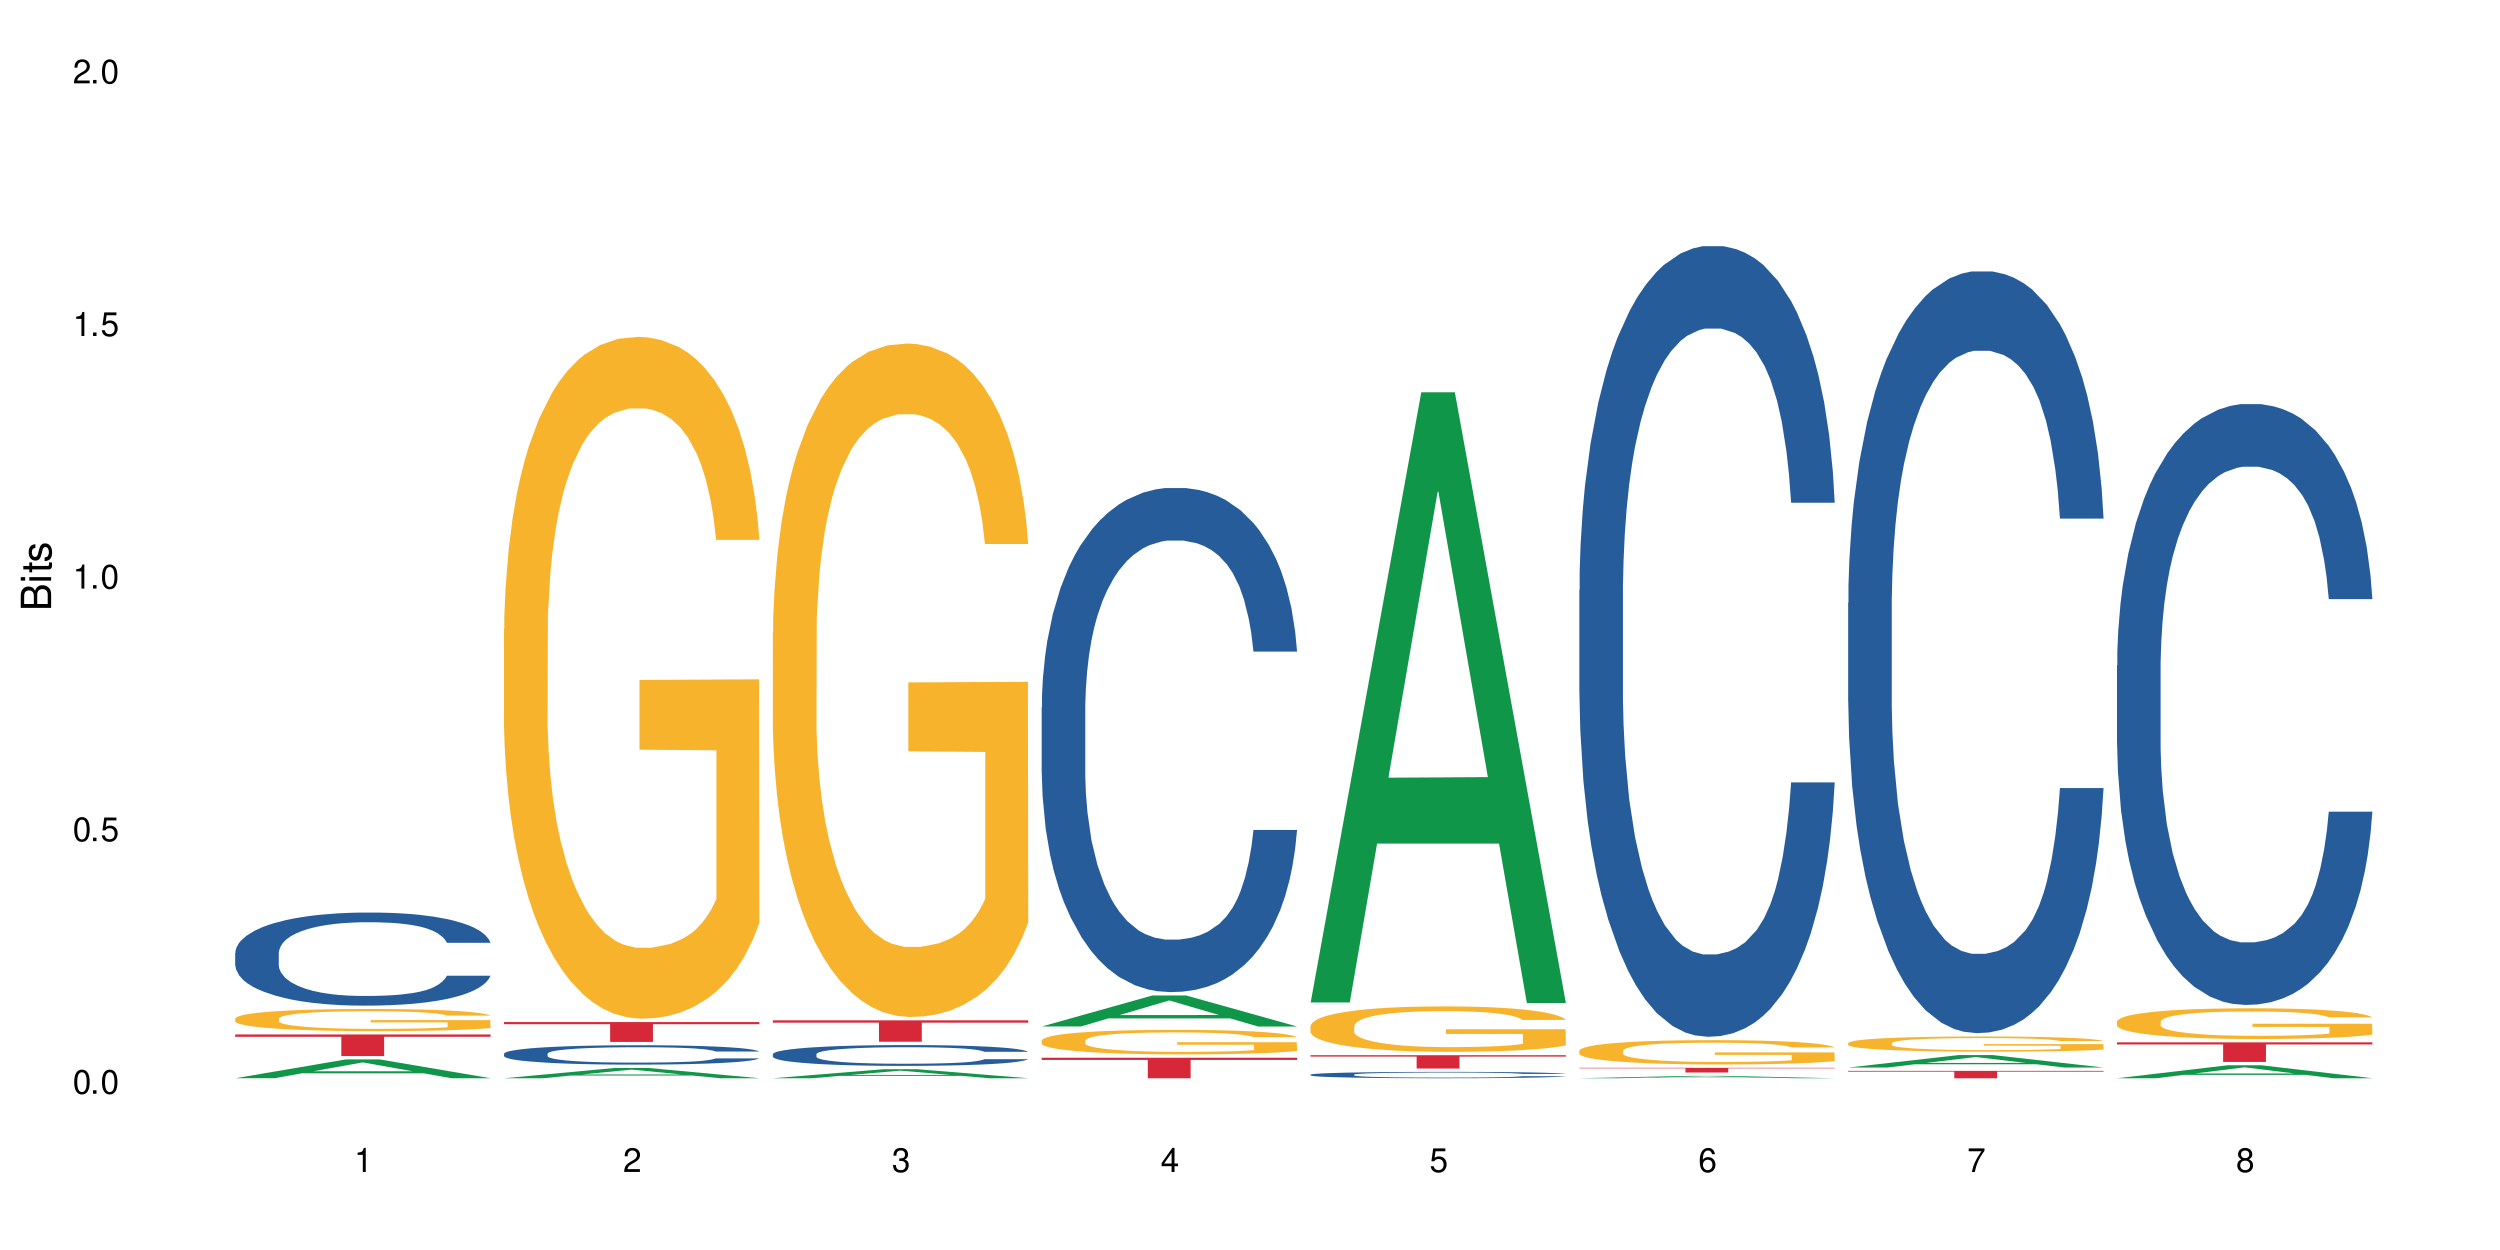 <?xml version="1.0" encoding="UTF-8"?>
<svg xmlns="http://www.w3.org/2000/svg" xmlns:xlink="http://www.w3.org/1999/xlink" width="720" height="360" viewBox="0 0 720 360">
<defs>
<g>
<g id="glyph-0-0">
</g>
<g id="glyph-0-1">
<path d="M 2.641 -6.938 C 2 -6.938 1.422 -6.656 1.078 -6.172 C 0.641 -5.562 0.406 -4.641 0.406 -3.359 C 0.406 -1.016 1.188 0.219 2.641 0.219 C 4.078 0.219 4.859 -1.016 4.859 -3.297 C 4.859 -4.641 4.656 -5.547 4.203 -6.172 C 3.844 -6.656 3.281 -6.938 2.641 -6.938 Z M 2.641 -6.188 C 3.547 -6.188 4 -5.25 4 -3.375 C 4 -1.406 3.562 -0.484 2.625 -0.484 C 1.734 -0.484 1.281 -1.438 1.281 -3.344 C 1.281 -5.25 1.734 -6.188 2.641 -6.188 Z M 2.641 -6.188 "/>
</g>
<g id="glyph-0-2">
<path d="M 1.828 -1 L 0.828 -1 L 0.828 0 L 1.828 0 Z M 1.828 -1 "/>
</g>
<g id="glyph-0-3">
<path d="M 4.562 -6.797 L 1.062 -6.797 L 0.547 -3.094 L 1.328 -3.094 C 1.719 -3.562 2.047 -3.734 2.578 -3.734 C 3.484 -3.734 4.062 -3.109 4.062 -2.094 C 4.062 -1.125 3.484 -0.531 2.578 -0.531 C 1.828 -0.531 1.375 -0.906 1.188 -1.672 L 0.328 -1.672 C 0.453 -1.109 0.547 -0.844 0.75 -0.594 C 1.125 -0.078 1.828 0.219 2.594 0.219 C 3.969 0.219 4.922 -0.781 4.922 -2.219 C 4.922 -3.562 4.031 -4.484 2.719 -4.484 C 2.25 -4.484 1.859 -4.359 1.469 -4.062 L 1.734 -5.969 L 4.562 -5.969 Z M 4.562 -6.797 "/>
</g>
<g id="glyph-0-4">
<path d="M 2.484 -4.938 L 2.484 0 L 3.328 0 L 3.328 -6.938 L 2.766 -6.938 C 2.469 -5.875 2.281 -5.734 0.984 -5.562 L 0.984 -4.938 Z M 2.484 -4.938 "/>
</g>
<g id="glyph-0-5">
<path d="M 4.859 -0.828 L 1.281 -0.828 C 1.359 -1.406 1.672 -1.781 2.5 -2.281 L 3.469 -2.828 C 4.406 -3.344 4.906 -4.062 4.906 -4.906 C 4.906 -5.484 4.672 -6.031 4.266 -6.406 C 3.859 -6.766 3.375 -6.938 2.719 -6.938 C 1.859 -6.938 1.219 -6.625 0.844 -6.031 C 0.609 -5.672 0.5 -5.234 0.484 -4.531 L 1.328 -4.531 C 1.359 -5.016 1.406 -5.281 1.531 -5.516 C 1.75 -5.938 2.188 -6.203 2.703 -6.203 C 3.469 -6.203 4.031 -5.641 4.031 -4.891 C 4.031 -4.344 3.719 -3.859 3.125 -3.516 L 2.234 -3 C 0.812 -2.172 0.406 -1.531 0.328 -0.016 L 4.859 -0.016 Z M 4.859 -0.828 "/>
</g>
<g id="glyph-0-6">
<path d="M 2.125 -3.188 L 2.578 -3.188 C 3.5 -3.188 3.984 -2.766 3.984 -1.922 C 3.984 -1.062 3.469 -0.531 2.594 -0.531 C 1.656 -0.531 1.203 -1 1.156 -2.016 L 0.312 -2.016 C 0.344 -1.453 0.438 -1.094 0.609 -0.781 C 0.953 -0.109 1.625 0.219 2.547 0.219 C 3.953 0.219 4.859 -0.625 4.859 -1.938 C 4.859 -2.828 4.516 -3.297 3.703 -3.594 C 4.344 -3.844 4.656 -4.328 4.656 -5.031 C 4.656 -6.219 3.875 -6.938 2.578 -6.938 C 1.203 -6.938 0.484 -6.172 0.453 -4.703 L 1.297 -4.703 C 1.312 -5.125 1.344 -5.359 1.453 -5.578 C 1.641 -5.969 2.062 -6.203 2.594 -6.203 C 3.344 -6.203 3.797 -5.75 3.797 -5 C 3.797 -4.516 3.609 -4.219 3.25 -4.047 C 3.016 -3.953 2.703 -3.922 2.125 -3.906 Z M 2.125 -3.188 "/>
</g>
<g id="glyph-0-7">
<path d="M 3.141 -1.672 L 3.141 0 L 3.984 0 L 3.984 -1.672 L 4.984 -1.672 L 4.984 -2.438 L 3.984 -2.438 L 3.984 -6.938 L 3.359 -6.938 L 0.266 -2.578 L 0.266 -1.672 Z M 3.141 -2.438 L 1 -2.438 L 3.141 -5.5 Z M 3.141 -2.438 "/>
</g>
<g id="glyph-0-8">
<path d="M 4.781 -5.125 C 4.609 -6.266 3.891 -6.938 2.844 -6.938 C 2.094 -6.938 1.422 -6.578 1.031 -5.953 C 0.594 -5.266 0.406 -4.422 0.406 -3.172 C 0.406 -2 0.578 -1.25 0.984 -0.641 C 1.359 -0.078 1.953 0.219 2.703 0.219 C 3.984 0.219 4.922 -0.75 4.922 -2.094 C 4.922 -3.375 4.062 -4.281 2.844 -4.281 C 2.172 -4.281 1.641 -4.031 1.281 -3.516 C 1.281 -5.234 1.828 -6.188 2.797 -6.188 C 3.391 -6.188 3.797 -5.797 3.938 -5.125 Z M 2.734 -3.531 C 3.547 -3.531 4.062 -2.953 4.062 -2.031 C 4.062 -1.156 3.484 -0.531 2.703 -0.531 C 1.922 -0.531 1.328 -1.188 1.328 -2.078 C 1.328 -2.938 1.906 -3.531 2.734 -3.531 Z M 2.734 -3.531 "/>
</g>
<g id="glyph-0-9">
<path d="M 4.984 -6.797 L 0.438 -6.797 L 0.438 -5.969 L 4.109 -5.969 C 2.5 -3.656 1.828 -2.234 1.328 0 L 2.219 0 C 2.594 -2.172 3.453 -4.047 4.984 -6.094 Z M 4.984 -6.797 "/>
</g>
<g id="glyph-0-10">
<path d="M 3.75 -3.656 C 4.469 -4.094 4.688 -4.438 4.688 -5.078 C 4.688 -6.172 3.844 -6.938 2.641 -6.938 C 1.438 -6.938 0.594 -6.172 0.594 -5.094 C 0.594 -4.438 0.812 -4.094 1.516 -3.656 C 0.734 -3.266 0.359 -2.703 0.359 -1.922 C 0.359 -0.656 1.281 0.219 2.641 0.219 C 3.984 0.219 4.922 -0.656 4.922 -1.922 C 4.922 -2.703 4.531 -3.266 3.75 -3.656 Z M 2.641 -6.188 C 3.359 -6.188 3.812 -5.75 3.812 -5.062 C 3.812 -4.406 3.344 -3.984 2.641 -3.984 C 1.922 -3.984 1.453 -4.406 1.453 -5.078 C 1.453 -5.75 1.922 -6.188 2.641 -6.188 Z M 2.641 -3.266 C 3.484 -3.266 4.062 -2.719 4.062 -1.906 C 4.062 -1.078 3.484 -0.531 2.625 -0.531 C 1.797 -0.531 1.219 -1.094 1.219 -1.906 C 1.219 -2.719 1.781 -3.266 2.641 -3.266 Z M 2.641 -3.266 "/>
</g>
<g id="glyph-1-0">
</g>
<g id="glyph-1-1">
<path d="M 0 -0.953 L 0 -4.891 C 0 -5.719 -0.234 -6.344 -0.734 -6.797 C -1.188 -7.234 -1.812 -7.469 -2.5 -7.469 C -3.547 -7.469 -4.188 -7 -4.625 -5.875 C -4.984 -6.688 -5.625 -7.094 -6.531 -7.094 C -7.172 -7.094 -7.734 -6.859 -8.141 -6.391 C -8.562 -5.922 -8.75 -5.344 -8.75 -4.5 L -8.75 -0.953 Z M -4.984 -2.062 L -7.766 -2.062 L -7.766 -4.219 C -7.766 -4.844 -7.688 -5.203 -7.453 -5.5 C -7.219 -5.812 -6.859 -5.969 -6.375 -5.969 C -5.891 -5.969 -5.531 -5.812 -5.297 -5.5 C -5.062 -5.203 -4.984 -4.844 -4.984 -4.219 Z M -0.984 -2.062 L -4 -2.062 L -4 -4.781 C -4 -5.766 -3.438 -6.359 -2.484 -6.359 C -1.547 -6.359 -0.984 -5.766 -0.984 -4.781 Z M -0.984 -2.062 "/>
</g>
<g id="glyph-1-2">
<path d="M -6.281 -1.797 L -6.281 -0.797 L 0 -0.797 L 0 -1.797 Z M -8.75 -1.797 L -8.75 -0.797 L -7.484 -0.797 L -7.484 -1.797 Z M -8.75 -1.797 "/>
</g>
<g id="glyph-1-3">
<path d="M -6.281 -3.047 L -6.281 -2.016 L -8.016 -2.016 L -8.016 -1.016 L -6.281 -1.016 L -6.281 -0.172 L -5.469 -0.172 L -5.469 -1.016 L -0.719 -1.016 C -0.078 -1.016 0.281 -1.453 0.281 -2.234 C 0.281 -2.5 0.25 -2.719 0.188 -3.047 L -0.641 -3.047 C -0.609 -2.906 -0.594 -2.766 -0.594 -2.562 C -0.594 -2.141 -0.719 -2.016 -1.156 -2.016 L -5.469 -2.016 L -5.469 -3.047 Z M -6.281 -3.047 "/>
</g>
<g id="glyph-1-4">
<path d="M -4.531 -5.25 C -5.766 -5.25 -6.469 -4.422 -6.469 -2.969 C -6.469 -1.516 -5.719 -0.562 -4.547 -0.562 C -3.562 -0.562 -3.094 -1.062 -2.734 -2.562 L -2.516 -3.484 C -2.344 -4.188 -2.094 -4.469 -1.641 -4.469 C -1.047 -4.469 -0.641 -3.875 -0.641 -3 C -0.641 -2.453 -0.797 -2 -1.062 -1.75 C -1.25 -1.594 -1.422 -1.531 -1.875 -1.469 L -1.875 -0.406 C -0.422 -0.453 0.281 -1.266 0.281 -2.922 C 0.281 -4.5 -0.5 -5.516 -1.719 -5.516 C -2.656 -5.516 -3.172 -4.984 -3.469 -3.734 L -3.703 -2.766 C -3.891 -1.953 -4.156 -1.609 -4.594 -1.609 C -5.188 -1.609 -5.547 -2.125 -5.547 -2.938 C -5.547 -3.75 -5.203 -4.172 -4.531 -4.203 Z M -4.531 -5.25 "/>
</g>
</g>
</defs>
<rect x="-72" y="-36" width="864" height="432" fill="rgb(100%, 100%, 100%)" fill-opacity="1"/>
<path fill-rule="nonzero" fill="rgb(6.275%, 58.824%, 28.235%)" fill-opacity="1" d="M 67.73 310.527 L 67.809 310.523 L 99.637 305.105 L 109.301 305.105 L 141.281 310.535 L 130.047 310.535 L 122.031 309.117 L 86.906 309.117 L 79.047 310.527 L 67.73 310.527 L 90.285 308.531 L 118.809 308.523 L 104.586 305.992 L 104.43 305.984 L 104.27 306 L 90.207 308.523 L 90.285 308.531 Z M 67.73 310.527 "/>
<path fill-rule="nonzero" fill="rgb(14.51%, 36.078%, 60%)" fill-opacity="1" d="M 67.73 274.488 L 67.82 274.465 L 67.82 273.875 L 68.09 272.945 L 68.719 271.77 L 69.344 270.961 L 70.961 269.516 L 73.203 268.121 L 75.535 267.043 L 77.238 266.406 L 78.766 265.914 L 82.262 265.008 L 84.504 264.543 L 86.926 264.129 L 89.887 263.711 L 92.039 263.465 L 96.883 263.074 L 100.469 262.902 L 103.25 262.828 L 109.262 262.828 L 112.848 262.926 L 115.449 263.051 L 118.32 263.246 L 120.742 263.465 L 124.957 264.004 L 128.727 264.691 L 130.43 265.082 L 133.121 265.844 L 135.184 266.578 L 136.617 267.215 L 138.234 268.121 L 139.668 269.223 L 140.746 270.473 L 141.281 271.523 L 128.727 271.523 L 128.098 270.543 L 127.379 269.785 L 126.035 268.781 L 124.688 268.07 L 122.805 267.359 L 121.102 266.895 L 118.77 266.43 L 116.707 266.137 L 114.555 265.914 L 112.488 265.77 L 108.543 265.621 L 103.969 265.621 L 102.266 265.672 L 98.766 265.867 L 96.883 266.039 L 94.191 266.379 L 92.309 266.699 L 90.066 267.188 L 88.539 267.605 L 86.656 268.242 L 85.312 268.805 L 83.785 269.613 L 82.891 270.227 L 82.082 270.914 L 81.363 271.719 L 80.828 272.578 L 80.469 273.484 L 80.289 274.367 L 80.289 278.164 L 80.469 279.043 L 80.918 280.074 L 82.082 281.566 L 83.785 282.867 L 85.762 283.895 L 87.645 284.629 L 88.719 284.973 L 90.156 285.363 L 92.398 285.855 L 95.629 286.344 L 97.512 286.539 L 100.383 286.734 L 103.34 286.832 L 107.289 286.832 L 110.785 286.734 L 113.117 286.613 L 115.539 286.418 L 118.859 286 L 120.922 285.609 L 122.715 285.145 L 124.062 284.68 L 124.957 284.285 L 126.305 283.527 L 127.379 282.695 L 128.188 281.836 L 128.727 281.004 L 141.281 281.004 L 140.746 281.984 L 139.938 282.938 L 139.129 283.648 L 137.875 284.508 L 136.441 285.266 L 134.375 286.121 L 132.672 286.688 L 130.43 287.297 L 128.367 287.766 L 126.125 288.18 L 122.805 288.672 L 120.652 288.914 L 118.32 289.137 L 115.539 289.332 L 112.043 289.504 L 108.273 289.602 L 104.777 289.625 L 101.008 289.578 L 98.227 289.48 L 94.551 289.258 L 89.977 288.816 L 86.656 288.352 L 84.055 287.887 L 81.812 287.398 L 79.301 286.734 L 76.074 285.656 L 74.098 284.824 L 72.754 284.141 L 71.23 283.184 L 70.152 282.328 L 68.898 280.953 L 68 279.215 L 67.73 277.867 Z M 67.73 274.488 "/>
<path fill-rule="nonzero" fill="rgb(96.863%, 70.196%, 16.863%)" fill-opacity="1" d="M 67.73 293.32 L 67.82 293.316 L 67.82 293.199 L 68.18 292.938 L 69.078 292.574 L 70.242 292.277 L 71.5 292.047 L 72.305 291.922 L 73.652 291.746 L 74.816 291.621 L 77.777 291.355 L 81.543 291.113 L 83.609 291.008 L 85.941 290.91 L 89.258 290.797 L 90.785 290.758 L 95.449 290.664 L 100.738 290.605 L 106.57 290.59 L 109.262 290.594 L 112.938 290.617 L 117.961 290.68 L 120.832 290.738 L 123.074 290.797 L 125.406 290.875 L 128.277 290.988 L 130.969 291.129 L 133.121 291.27 L 135.273 291.445 L 137.066 291.633 L 138.594 291.836 L 139.938 292.078 L 140.746 292.285 L 141.281 292.488 L 128.816 292.488 L 128.098 292.285 L 127.289 292.125 L 125.945 291.934 L 124.598 291.793 L 123.254 291.684 L 120.742 291.531 L 118.59 291.438 L 115.898 291.355 L 113.297 291.305 L 110.336 291.27 L 108.543 291.258 L 103.789 291.258 L 99.484 291.301 L 96.973 291.344 L 95.18 291.391 L 92.668 291.48 L 91.141 291.551 L 90.246 291.598 L 87.555 291.777 L 85.762 291.941 L 84.773 292.051 L 83.52 292.227 L 82.621 292.383 L 81.633 292.617 L 81.098 292.789 L 80.379 293.188 L 80.289 294.234 L 80.559 294.457 L 81.098 294.695 L 81.812 294.906 L 82.891 295.129 L 83.965 295.297 L 85.852 295.523 L 87.465 295.676 L 88.719 295.773 L 91.141 295.934 L 92.129 295.984 L 94.461 296.09 L 96.883 296.172 L 99.844 296.242 L 102.086 296.277 L 105.672 296.305 L 110.246 296.305 L 115.629 296.27 L 119.039 296.223 L 121.371 296.176 L 122.895 296.137 L 124.777 296.07 L 126.125 296.016 L 127.379 295.949 L 128.906 295.852 L 128.906 294.457 L 106.75 294.453 L 106.75 293.801 L 141.195 293.793 L 141.281 296.07 L 139.398 296.23 L 137.066 296.383 L 134.824 296.496 L 132.492 296.598 L 129.176 296.707 L 126.484 296.777 L 122.355 296.859 L 118.59 296.91 L 114.645 296.945 L 111.145 296.965 L 107.02 296.969 L 103.34 296.957 L 99.395 296.922 L 96.254 296.875 L 93.383 296.816 L 90.516 296.742 L 86.926 296.621 L 84.594 296.52 L 82.172 296.398 L 79.75 296.254 L 77.598 296.094 L 76.164 295.973 L 74.727 295.832 L 73.203 295.66 L 71.766 295.461 L 70.691 295.281 L 69.703 295.074 L 68.988 294.883 L 68.27 294.621 L 67.91 294.41 L 67.73 294.23 Z M 67.73 293.32 "/>
<path fill-rule="nonzero" fill="rgb(83.922%, 15.686%, 22.353%)" fill-opacity="1" d="M 67.73 297.934 L 141.281 297.934 L 141.281 298.598 L 110.629 298.602 L 110.629 304.141 L 98.297 304.141 L 98.297 298.609 L 98.117 298.598 L 67.73 298.598 Z M 67.73 297.934 "/>
<path fill-rule="nonzero" fill="rgb(6.275%, 58.824%, 28.235%)" fill-opacity="1" d="M 145.156 310.531 L 145.234 310.527 L 177.059 307.574 L 186.723 307.574 L 218.707 310.535 L 207.469 310.535 L 199.453 309.762 L 164.328 309.762 L 156.469 310.531 L 145.156 310.531 L 167.707 309.441 L 196.23 309.438 L 182.008 308.059 L 181.852 308.055 L 181.695 308.062 L 167.629 309.438 L 167.707 309.441 Z M 145.156 310.531 "/>
<path fill-rule="nonzero" fill="rgb(14.51%, 36.078%, 60%)" fill-opacity="1" d="M 145.156 303.461 L 145.242 303.453 L 145.242 303.332 L 145.512 303.137 L 146.141 302.895 L 146.77 302.727 L 148.383 302.426 L 150.625 302.133 L 152.957 301.91 L 154.664 301.777 L 156.188 301.676 L 159.684 301.484 L 161.93 301.391 L 164.352 301.301 L 167.309 301.215 L 169.461 301.164 L 174.305 301.082 L 177.895 301.047 L 180.676 301.031 L 186.684 301.031 L 190.273 301.051 L 192.875 301.078 L 195.742 301.117 L 198.164 301.164 L 202.383 301.277 L 206.148 301.418 L 207.852 301.5 L 210.543 301.66 L 212.605 301.812 L 214.043 301.945 L 215.656 302.133 L 217.094 302.363 L 218.168 302.625 L 218.707 302.844 L 206.148 302.844 L 205.52 302.637 L 204.805 302.48 L 203.457 302.27 L 202.113 302.125 L 200.23 301.977 L 198.523 301.879 L 196.191 301.781 L 194.129 301.719 L 191.977 301.676 L 189.914 301.645 L 185.969 301.613 L 181.391 301.613 L 179.688 301.625 L 176.191 301.664 L 174.305 301.699 L 171.613 301.77 L 169.73 301.836 L 167.488 301.941 L 165.965 302.027 L 164.082 302.16 L 162.734 302.277 L 161.211 302.445 L 160.312 302.57 L 159.508 302.715 L 158.789 302.883 L 158.25 303.062 L 157.891 303.25 L 157.711 303.434 L 157.711 304.227 L 157.891 304.41 L 158.34 304.621 L 159.508 304.934 L 161.211 305.203 L 163.184 305.418 L 165.066 305.57 L 166.145 305.641 L 167.578 305.723 L 169.82 305.824 L 173.051 305.93 L 174.934 305.969 L 177.805 306.008 L 180.766 306.031 L 184.711 306.031 L 188.211 306.008 L 190.543 305.984 L 192.965 305.945 L 196.281 305.855 L 198.344 305.773 L 200.141 305.68 L 201.484 305.582 L 202.383 305.5 L 203.727 305.34 L 204.805 305.168 L 205.609 304.988 L 206.148 304.816 L 218.707 304.816 L 218.168 305.02 L 217.359 305.219 L 216.555 305.367 L 215.297 305.547 L 213.863 305.703 L 211.801 305.883 L 210.094 306 L 207.852 306.129 L 205.789 306.223 L 203.547 306.312 L 200.23 306.414 L 198.074 306.465 L 195.742 306.508 L 192.965 306.551 L 189.465 306.586 L 185.699 306.605 L 182.199 306.613 L 178.434 306.602 L 175.652 306.582 L 171.973 306.535 L 167.398 306.441 L 164.082 306.348 L 161.48 306.25 L 159.238 306.148 L 156.727 306.008 L 153.496 305.785 L 151.523 305.613 L 150.176 305.469 L 148.652 305.27 L 147.574 305.09 L 146.32 304.805 L 145.422 304.445 L 145.156 304.164 Z M 145.156 303.461 "/>
<path fill-rule="nonzero" fill="rgb(96.863%, 70.196%, 16.863%)" fill-opacity="1" d="M 145.156 181.121 L 145.242 180.941 L 145.242 177.352 L 145.602 169.285 L 146.5 158.164 L 147.664 149.02 L 148.922 141.844 L 149.73 138.078 L 151.074 132.699 L 152.242 128.754 L 155.199 120.684 L 158.969 113.152 L 161.031 109.922 L 163.363 106.875 L 166.684 103.469 L 168.207 102.211 L 172.871 99.344 L 178.164 97.547 L 183.992 97.012 L 186.684 97.191 L 190.363 97.906 L 195.387 99.879 L 198.254 101.672 L 200.496 103.469 L 202.828 105.797 L 205.699 109.387 L 208.391 113.688 L 210.543 117.992 L 212.695 123.375 L 214.492 129.113 L 216.016 135.391 L 217.359 142.922 L 218.168 149.199 L 218.707 155.473 L 206.238 155.473 L 205.52 149.199 L 204.715 144.355 L 203.367 138.438 L 202.023 134.133 L 200.676 130.727 L 198.164 126.062 L 196.012 123.195 L 193.32 120.684 L 190.723 119.07 L 187.762 117.992 L 185.969 117.633 L 181.211 117.633 L 176.906 118.891 L 174.395 120.324 L 172.602 121.758 L 170.09 124.449 L 168.566 126.602 L 167.668 128.035 L 164.977 133.594 L 163.184 138.617 L 162.195 142.023 L 160.941 147.406 L 160.043 152.246 L 159.059 159.418 L 158.52 164.801 L 157.801 176.996 L 157.711 209.277 L 157.98 216.09 L 158.52 223.441 L 159.238 229.898 L 160.312 236.715 L 161.391 241.914 L 163.273 248.91 L 164.887 253.57 L 166.145 256.621 L 168.566 261.461 L 169.551 263.078 L 171.883 266.305 L 174.305 268.816 L 177.266 270.969 L 179.508 272.043 L 183.098 272.941 L 187.672 272.941 L 193.055 271.863 L 196.461 270.43 L 198.793 268.996 L 200.32 267.738 L 202.203 265.766 L 203.547 263.973 L 204.805 262 L 206.328 258.953 L 206.328 216.09 L 184.172 215.91 L 184.172 195.824 L 218.617 195.645 L 218.707 265.766 L 216.824 270.609 L 214.492 275.27 L 212.25 278.859 L 209.918 281.906 L 206.598 285.312 L 203.906 287.465 L 199.781 289.977 L 196.012 291.59 L 192.066 292.668 L 188.566 293.203 L 184.441 293.383 L 180.766 293.027 L 176.816 291.949 L 173.68 290.516 L 170.809 288.723 L 167.938 286.391 L 164.352 282.625 L 162.016 279.574 L 159.594 275.809 L 157.172 271.324 L 155.02 266.484 L 153.586 262.719 L 152.152 258.414 L 150.625 253.035 L 149.191 246.938 L 148.113 241.375 L 147.129 235.102 L 146.41 229.184 L 145.691 221.113 L 145.332 214.656 L 145.156 209.098 Z M 145.156 181.121 "/>
<path fill-rule="nonzero" fill="rgb(83.922%, 15.686%, 22.353%)" fill-opacity="1" d="M 145.156 294.348 L 218.707 294.348 L 218.707 294.961 L 188.051 294.965 L 188.051 300.07 L 175.719 300.07 L 175.719 294.969 L 175.539 294.961 L 145.156 294.961 Z M 145.156 294.348 "/>
<path fill-rule="nonzero" fill="rgb(6.275%, 58.824%, 28.235%)" fill-opacity="1" d="M 222.578 310.531 L 222.656 310.527 L 254.48 307.934 L 264.148 307.934 L 296.129 310.535 L 284.895 310.535 L 276.879 309.855 L 241.75 309.855 L 233.895 310.531 L 222.578 310.531 L 245.129 309.574 L 273.656 309.574 L 259.434 308.359 L 259.273 308.359 L 259.117 308.363 L 245.051 309.574 L 245.129 309.574 Z M 222.578 310.531 "/>
<path fill-rule="nonzero" fill="rgb(14.51%, 36.078%, 60%)" fill-opacity="1" d="M 222.578 303.59 L 222.668 303.586 L 222.668 303.453 L 222.938 303.246 L 223.562 302.98 L 224.191 302.801 L 225.809 302.477 L 228.051 302.168 L 230.383 301.926 L 232.086 301.781 L 233.609 301.672 L 237.109 301.473 L 239.352 301.367 L 241.773 301.273 L 244.734 301.18 L 246.887 301.125 L 251.73 301.039 L 255.316 301 L 258.098 300.984 L 264.109 300.984 L 267.695 301.004 L 270.297 301.031 L 273.168 301.078 L 275.59 301.125 L 279.805 301.246 L 283.57 301.398 L 285.277 301.488 L 287.969 301.656 L 290.031 301.82 L 291.465 301.965 L 293.082 302.168 L 294.516 302.414 L 295.59 302.691 L 296.129 302.926 L 283.57 302.926 L 282.945 302.707 L 282.227 302.539 L 280.883 302.312 L 279.535 302.156 L 277.652 301.996 L 275.949 301.895 L 273.617 301.789 L 271.551 301.723 L 269.398 301.672 L 267.336 301.641 L 263.391 301.609 L 258.816 301.609 L 257.109 301.617 L 253.613 301.664 L 251.73 301.699 L 249.039 301.777 L 247.156 301.848 L 244.914 301.957 L 243.387 302.051 L 241.504 302.195 L 240.16 302.32 L 238.633 302.5 L 237.738 302.637 L 236.93 302.789 L 236.211 302.973 L 235.672 303.164 L 235.316 303.367 L 235.137 303.562 L 235.137 304.41 L 235.316 304.609 L 235.762 304.84 L 236.93 305.172 L 238.633 305.461 L 240.605 305.691 L 242.492 305.855 L 243.566 305.934 L 245.004 306.02 L 247.246 306.129 L 250.473 306.238 L 252.355 306.285 L 255.227 306.328 L 258.188 306.348 L 262.133 306.348 L 265.633 306.328 L 267.965 306.301 L 270.387 306.258 L 273.707 306.164 L 275.77 306.074 L 277.562 305.973 L 278.906 305.867 L 279.805 305.781 L 281.148 305.609 L 282.227 305.422 L 283.035 305.23 L 283.57 305.047 L 296.129 305.047 L 295.59 305.266 L 294.785 305.477 L 293.977 305.637 L 292.723 305.828 L 291.285 306 L 289.223 306.191 L 287.52 306.316 L 285.277 306.453 L 283.215 306.559 L 280.973 306.648 L 277.652 306.758 L 275.5 306.812 L 273.168 306.863 L 270.387 306.906 L 266.887 306.945 L 263.121 306.969 L 259.621 306.973 L 255.855 306.961 L 253.074 306.941 L 249.398 306.891 L 244.824 306.793 L 241.504 306.688 L 238.902 306.586 L 236.66 306.477 L 234.148 306.328 L 230.918 306.086 L 228.945 305.898 L 227.602 305.746 L 226.074 305.535 L 225 305.34 L 223.742 305.035 L 222.848 304.645 L 222.578 304.344 Z M 222.578 303.59 "/>
<path fill-rule="nonzero" fill="rgb(96.863%, 70.196%, 16.863%)" fill-opacity="1" d="M 222.578 182.012 L 222.668 181.836 L 222.668 178.293 L 223.027 170.32 L 223.922 159.336 L 225.09 150.305 L 226.344 143.219 L 227.152 139.5 L 228.496 134.184 L 229.664 130.285 L 232.625 122.316 L 236.391 114.875 L 238.453 111.688 L 240.785 108.676 L 244.105 105.312 L 245.629 104.07 L 250.293 101.238 L 255.586 99.465 L 261.418 98.934 L 264.109 99.109 L 267.785 99.82 L 272.809 101.77 L 275.68 103.539 L 277.922 105.312 L 280.254 107.613 L 283.125 111.156 L 285.816 115.406 L 287.969 119.66 L 290.121 124.973 L 291.914 130.641 L 293.438 136.84 L 294.785 144.281 L 295.59 150.48 L 296.129 156.68 L 283.66 156.68 L 282.945 150.48 L 282.137 145.699 L 280.793 139.852 L 279.445 135.602 L 278.102 132.234 L 275.59 127.629 L 273.438 124.797 L 270.746 122.316 L 268.145 120.723 L 265.184 119.66 L 263.391 119.305 L 258.637 119.305 L 254.332 120.543 L 251.82 121.961 L 250.023 123.379 L 247.512 126.035 L 245.988 128.16 L 245.094 129.578 L 242.402 135.07 L 240.605 140.031 L 239.621 143.395 L 238.363 148.711 L 237.469 153.492 L 236.48 160.578 L 235.941 165.891 L 235.227 177.938 L 235.137 209.82 L 235.406 216.555 L 235.941 223.816 L 236.66 230.191 L 237.738 236.926 L 238.812 242.062 L 240.695 248.969 L 242.312 253.574 L 243.566 256.586 L 245.988 261.367 L 246.977 262.965 L 249.309 266.152 L 251.73 268.633 L 254.691 270.758 L 256.934 271.82 L 260.52 272.707 L 265.094 272.707 L 270.477 271.645 L 273.887 270.227 L 276.219 268.809 L 277.742 267.57 L 279.625 265.621 L 280.973 263.848 L 282.227 261.902 L 283.75 258.891 L 283.75 216.555 L 261.598 216.375 L 261.598 196.535 L 296.039 196.359 L 296.129 265.621 L 294.246 270.402 L 291.914 275.008 L 289.672 278.551 L 287.34 281.562 L 284.02 284.93 L 281.328 287.055 L 277.203 289.535 L 273.438 291.129 L 269.488 292.191 L 265.992 292.723 L 261.867 292.898 L 258.188 292.547 L 254.242 291.484 L 251.102 290.066 L 248.23 288.293 L 245.359 285.992 L 241.773 282.27 L 239.441 279.262 L 237.02 275.539 L 234.598 271.113 L 232.445 266.328 L 231.008 262.609 L 229.574 258.359 L 228.051 253.043 L 226.613 247.02 L 225.539 241.531 L 224.551 235.328 L 223.832 229.484 L 223.117 221.512 L 222.758 215.137 L 222.578 209.645 Z M 222.578 182.012 "/>
<path fill-rule="nonzero" fill="rgb(83.922%, 15.686%, 22.353%)" fill-opacity="1" d="M 222.578 293.863 L 296.129 293.863 L 296.129 294.52 L 265.477 294.527 L 265.477 300.02 L 253.141 300.02 L 253.141 294.531 L 252.965 294.52 L 222.578 294.52 Z M 222.578 293.863 "/>
<path fill-rule="nonzero" fill="rgb(6.275%, 58.824%, 28.235%)" fill-opacity="1" d="M 300 295.625 L 300.078 295.617 L 331.906 286.691 L 341.57 286.691 L 373.555 295.633 L 362.316 295.633 L 354.301 293.301 L 319.176 293.301 L 311.316 295.625 L 300 295.625 L 322.555 292.336 L 351.078 292.328 L 336.855 288.152 L 336.699 288.145 L 336.543 288.172 L 322.477 292.328 L 322.555 292.336 Z M 300 295.625 "/>
<path fill-rule="nonzero" fill="rgb(14.51%, 36.078%, 60%)" fill-opacity="1" d="M 300 203.723 L 300.09 203.59 L 300.09 200.406 L 300.359 195.363 L 300.988 188.992 L 301.617 184.613 L 303.23 176.785 L 305.473 169.219 L 307.805 163.383 L 309.508 159.93 L 311.035 157.277 L 314.531 152.367 L 316.773 149.848 L 319.195 147.59 L 322.156 145.332 L 324.309 144.008 L 329.152 141.883 L 332.742 140.953 L 335.52 140.559 L 341.531 140.559 L 345.117 141.086 L 347.719 141.75 L 350.59 142.812 L 353.012 144.008 L 357.227 146.926 L 360.996 150.641 L 362.699 152.766 L 365.391 156.879 L 367.453 160.859 L 368.891 164.309 L 370.504 169.219 L 371.938 175.191 L 373.016 181.961 L 373.555 187.664 L 360.996 187.664 L 360.367 182.355 L 359.648 178.242 L 358.305 172.805 L 356.961 168.953 L 355.074 165.105 L 353.371 162.586 L 351.039 160.062 L 348.977 158.473 L 346.824 157.277 L 344.762 156.48 L 340.812 155.684 L 336.238 155.684 L 334.535 155.949 L 331.035 157.012 L 329.152 157.941 L 326.461 159.797 L 324.578 161.523 L 322.336 164.176 L 320.812 166.434 L 318.926 169.883 L 317.582 172.938 L 316.059 177.316 L 315.16 180.633 L 314.352 184.348 L 313.637 188.727 L 313.098 193.371 L 312.738 198.281 L 312.559 203.059 L 312.559 223.629 L 312.738 228.406 L 313.188 233.977 L 314.352 242.074 L 316.059 249.105 L 318.031 254.68 L 319.914 258.66 L 320.992 260.52 L 322.426 262.641 L 324.668 265.297 L 327.898 267.949 L 329.781 269.012 L 332.652 270.074 L 335.609 270.602 L 339.559 270.602 L 343.055 270.074 L 345.387 269.41 L 347.809 268.348 L 351.129 266.09 L 353.191 263.969 L 354.984 261.445 L 356.332 258.926 L 357.227 256.801 L 358.574 252.688 L 359.648 248.176 L 360.457 243.531 L 360.996 239.02 L 373.555 239.02 L 373.016 244.328 L 372.207 249.504 L 371.402 253.352 L 370.145 257.996 L 368.711 262.109 L 366.645 266.754 L 364.941 269.809 L 362.699 273.125 L 360.637 275.645 L 358.395 277.902 L 355.074 280.555 L 352.922 281.883 L 350.59 283.078 L 347.809 284.137 L 344.312 285.066 L 340.543 285.598 L 337.047 285.73 L 333.277 285.465 L 330.5 284.934 L 326.82 283.742 L 322.246 281.352 L 318.926 278.832 L 316.324 276.309 L 314.082 273.656 L 311.57 270.074 L 308.344 264.234 L 306.371 259.723 L 305.023 256.008 L 303.5 250.832 L 302.422 246.188 L 301.168 238.754 L 300.27 229.332 L 300 222.035 Z M 300 203.723 "/>
<path fill-rule="nonzero" fill="rgb(96.863%, 70.196%, 16.863%)" fill-opacity="1" d="M 300 299.625 L 300.09 299.617 L 300.09 299.488 L 300.449 299.199 L 301.348 298.797 L 302.512 298.469 L 303.77 298.211 L 304.574 298.074 L 305.922 297.883 L 307.086 297.738 L 310.047 297.449 L 313.816 297.176 L 315.879 297.062 L 318.211 296.953 L 321.527 296.828 L 323.055 296.785 L 327.719 296.68 L 333.012 296.617 L 338.84 296.598 L 341.531 296.602 L 345.207 296.629 L 350.23 296.699 L 353.102 296.766 L 355.344 296.828 L 357.676 296.914 L 360.547 297.043 L 363.238 297.195 L 365.391 297.352 L 367.543 297.547 L 369.336 297.75 L 370.863 297.977 L 372.207 298.25 L 373.016 298.477 L 373.555 298.699 L 361.086 298.699 L 360.367 298.477 L 359.559 298.301 L 358.215 298.086 L 356.871 297.934 L 355.523 297.809 L 353.012 297.641 L 350.859 297.539 L 348.168 297.449 L 345.566 297.391 L 342.609 297.352 L 340.812 297.34 L 336.059 297.34 L 331.754 297.383 L 329.242 297.438 L 327.449 297.488 L 324.938 297.586 L 323.414 297.66 L 322.516 297.715 L 319.824 297.914 L 318.031 298.094 L 317.043 298.215 L 315.789 298.41 L 314.891 298.586 L 313.902 298.844 L 313.367 299.035 L 312.648 299.477 L 312.559 300.637 L 312.828 300.883 L 313.367 301.148 L 314.082 301.379 L 315.16 301.625 L 316.234 301.812 L 318.121 302.066 L 319.734 302.234 L 320.992 302.344 L 323.414 302.516 L 324.398 302.574 L 326.73 302.691 L 329.152 302.781 L 332.113 302.859 L 334.355 302.898 L 337.941 302.93 L 342.52 302.93 L 347.898 302.891 L 351.309 302.84 L 353.641 302.789 L 355.164 302.742 L 357.047 302.672 L 358.395 302.605 L 359.648 302.535 L 361.176 302.426 L 361.176 300.883 L 339.02 300.875 L 339.02 300.152 L 373.465 300.148 L 373.555 302.672 L 371.668 302.848 L 369.336 303.016 L 367.094 303.145 L 364.762 303.254 L 361.445 303.375 L 358.754 303.453 L 354.629 303.543 L 350.859 303.602 L 346.914 303.641 L 343.414 303.66 L 339.289 303.664 L 335.609 303.652 L 331.664 303.613 L 328.523 303.562 L 325.656 303.496 L 322.785 303.414 L 319.195 303.277 L 316.863 303.168 L 314.441 303.031 L 312.02 302.871 L 309.867 302.699 L 308.434 302.562 L 306.996 302.406 L 305.473 302.215 L 304.039 301.992 L 302.961 301.793 L 301.973 301.566 L 301.258 301.355 L 300.539 301.062 L 300.18 300.832 L 300 300.633 Z M 300 299.625 "/>
<path fill-rule="nonzero" fill="rgb(83.922%, 15.686%, 22.353%)" fill-opacity="1" d="M 300 304.629 L 373.555 304.629 L 373.555 305.262 L 342.898 305.266 L 342.898 310.535 L 330.566 310.535 L 330.566 305.27 L 330.387 305.262 L 300 305.262 Z M 300 304.629 "/>
<path fill-rule="nonzero" fill="rgb(6.275%, 58.824%, 28.235%)" fill-opacity="1" d="M 377.426 288.719 L 377.504 288.551 L 409.328 112.969 L 418.992 112.969 L 450.977 288.883 L 439.738 288.883 L 431.723 242.965 L 396.598 242.965 L 388.738 288.719 L 377.426 288.719 L 399.977 223.969 L 428.504 223.805 L 414.277 141.711 L 414.121 141.543 L 413.965 142.039 L 399.898 223.805 L 399.977 223.969 Z M 377.426 288.719 "/>
<path fill-rule="nonzero" fill="rgb(14.51%, 36.078%, 60%)" fill-opacity="1" d="M 377.426 309.5 L 377.516 309.496 L 377.516 309.457 L 377.781 309.395 L 378.41 309.312 L 379.039 309.258 L 380.652 309.156 L 382.895 309.062 L 385.227 308.988 L 386.934 308.945 L 388.457 308.91 L 391.957 308.852 L 394.199 308.816 L 396.621 308.789 L 399.578 308.762 L 401.734 308.742 L 406.574 308.719 L 410.164 308.707 L 412.945 308.699 L 418.953 308.699 L 422.543 308.707 L 425.145 308.715 L 428.016 308.73 L 430.438 308.742 L 434.652 308.781 L 438.418 308.828 L 440.125 308.855 L 442.812 308.906 L 444.879 308.957 L 446.312 309 L 447.926 309.062 L 449.363 309.137 L 450.438 309.223 L 450.977 309.297 L 438.418 309.297 L 437.789 309.227 L 437.074 309.176 L 435.727 309.109 L 434.383 309.059 L 432.5 309.012 L 430.793 308.98 L 428.461 308.945 L 426.398 308.926 L 424.246 308.91 L 422.184 308.902 L 418.238 308.891 L 413.664 308.891 L 411.957 308.895 L 408.461 308.91 L 406.574 308.922 L 403.887 308.945 L 402 308.965 L 399.758 309 L 398.234 309.027 L 396.352 309.07 L 395.004 309.109 L 393.48 309.164 L 392.582 309.207 L 391.777 309.254 L 391.059 309.309 L 390.52 309.367 L 390.16 309.43 L 389.98 309.488 L 389.98 309.75 L 390.16 309.809 L 390.609 309.879 L 391.777 309.984 L 393.48 310.07 L 395.453 310.141 L 397.336 310.191 L 398.414 310.215 L 399.848 310.242 L 402.09 310.277 L 405.32 310.309 L 407.203 310.324 L 410.074 310.336 L 413.035 310.344 L 416.98 310.344 L 420.48 310.336 L 422.812 310.328 L 425.234 310.312 L 428.551 310.285 L 430.613 310.258 L 432.41 310.227 L 433.754 310.195 L 434.652 310.168 L 435.996 310.117 L 437.074 310.059 L 437.879 310 L 438.418 309.945 L 450.977 309.945 L 450.438 310.012 L 449.633 310.078 L 448.824 310.125 L 447.566 310.184 L 446.133 310.234 L 444.07 310.293 L 442.367 310.332 L 440.125 310.375 L 438.059 310.406 L 435.816 310.434 L 432.5 310.469 L 430.348 310.484 L 428.016 310.5 L 425.234 310.516 L 421.734 310.527 L 417.969 310.531 L 414.469 310.535 L 410.703 310.531 L 407.922 310.523 L 404.242 310.508 L 399.668 310.48 L 396.352 310.445 L 393.75 310.414 L 391.508 310.383 L 388.996 310.336 L 385.766 310.262 L 383.793 310.207 L 382.449 310.16 L 380.922 310.094 L 379.848 310.035 L 378.59 309.941 L 377.695 309.82 L 377.426 309.73 Z M 377.426 309.5 "/>
<path fill-rule="nonzero" fill="rgb(96.863%, 70.196%, 16.863%)" fill-opacity="1" d="M 377.426 295.449 L 377.516 295.438 L 377.516 295.199 L 377.871 294.66 L 378.77 293.918 L 379.938 293.309 L 381.191 292.832 L 382 292.582 L 383.344 292.223 L 384.512 291.961 L 387.469 291.422 L 391.238 290.922 L 393.301 290.707 L 395.633 290.504 L 398.953 290.277 L 400.477 290.191 L 405.141 290 L 410.434 289.883 L 416.262 289.844 L 418.953 289.855 L 422.633 289.906 L 427.656 290.035 L 430.527 290.156 L 432.77 290.277 L 435.102 290.43 L 437.969 290.668 L 440.66 290.957 L 442.812 291.242 L 444.969 291.602 L 446.762 291.984 L 448.285 292.402 L 449.633 292.902 L 450.438 293.32 L 450.977 293.742 L 438.508 293.742 L 437.789 293.32 L 436.984 293 L 435.637 292.605 L 434.293 292.32 L 432.949 292.09 L 430.438 291.781 L 428.281 291.59 L 425.594 291.422 L 422.992 291.316 L 420.031 291.242 L 418.238 291.219 L 413.484 291.219 L 409.176 291.305 L 406.664 291.398 L 404.871 291.496 L 402.359 291.672 L 400.836 291.816 L 399.938 291.914 L 397.246 292.281 L 395.453 292.617 L 394.469 292.844 L 393.211 293.203 L 392.312 293.523 L 391.328 294.004 L 390.789 294.363 L 390.07 295.176 L 389.98 297.324 L 390.25 297.777 L 390.789 298.27 L 391.508 298.699 L 392.582 299.152 L 393.66 299.5 L 395.543 299.965 L 397.156 300.277 L 398.414 300.48 L 400.836 300.801 L 401.82 300.91 L 404.156 301.125 L 406.574 301.293 L 409.535 301.434 L 411.777 301.508 L 415.367 301.566 L 419.941 301.566 L 425.324 301.496 L 428.73 301.398 L 431.062 301.305 L 432.59 301.219 L 434.473 301.09 L 435.816 300.969 L 437.074 300.836 L 438.598 300.633 L 438.598 297.777 L 416.441 297.766 L 416.441 296.43 L 450.887 296.418 L 450.977 301.09 L 449.094 301.41 L 446.762 301.723 L 444.52 301.961 L 442.188 302.164 L 438.867 302.391 L 436.176 302.535 L 432.051 302.703 L 428.281 302.809 L 424.336 302.879 L 420.84 302.918 L 416.711 302.93 L 413.035 302.906 L 409.086 302.832 L 405.949 302.738 L 403.078 302.617 L 400.207 302.461 L 396.621 302.211 L 394.289 302.008 L 391.867 301.758 L 389.445 301.457 L 387.293 301.137 L 385.855 300.887 L 384.422 300.598 L 382.895 300.238 L 381.461 299.832 L 380.383 299.465 L 379.398 299.047 L 378.68 298.652 L 377.961 298.113 L 377.605 297.684 L 377.426 297.312 Z M 377.426 295.449 "/>
<path fill-rule="nonzero" fill="rgb(83.922%, 15.686%, 22.353%)" fill-opacity="1" d="M 377.426 303.891 L 450.977 303.891 L 450.977 304.301 L 420.324 304.305 L 420.324 307.738 L 407.988 307.738 L 407.988 304.309 L 407.809 304.301 L 377.426 304.301 Z M 377.426 303.891 "/>
<path fill-rule="nonzero" fill="rgb(6.275%, 58.824%, 28.235%)" fill-opacity="1" d="M 454.848 310.535 L 454.926 310.531 L 486.75 309.844 L 496.418 309.844 L 528.398 310.535 L 517.164 310.535 L 509.148 310.352 L 474.023 310.352 L 466.164 310.535 L 454.848 310.535 L 477.402 310.277 L 505.926 310.277 L 491.703 309.957 L 491.547 309.953 L 491.387 309.957 L 477.32 310.277 L 477.402 310.277 Z M 454.848 310.535 "/>
<path fill-rule="nonzero" fill="rgb(14.51%, 36.078%, 60%)" fill-opacity="1" d="M 454.848 169.977 L 454.938 169.77 L 454.938 164.773 L 455.207 156.867 L 455.836 146.875 L 456.461 140.008 L 458.078 127.727 L 460.32 115.863 L 462.652 106.707 L 464.355 101.293 L 465.879 97.133 L 469.379 89.43 L 471.621 85.477 L 474.043 81.938 L 477.004 78.398 L 479.156 76.32 L 484 72.988 L 487.586 71.531 L 490.367 70.906 L 496.379 70.906 L 499.965 71.738 L 502.566 72.781 L 505.438 74.445 L 507.859 76.32 L 512.074 80.898 L 515.844 86.727 L 517.547 90.055 L 520.238 96.508 L 522.301 102.75 L 523.734 108.164 L 525.352 115.863 L 526.785 125.23 L 527.863 135.844 L 528.398 144.793 L 515.844 144.793 L 515.215 136.469 L 514.496 130.016 L 513.152 121.484 L 511.805 115.449 L 509.922 109.41 L 508.219 105.457 L 505.887 101.504 L 503.824 99.004 L 501.672 97.133 L 499.605 95.883 L 495.66 94.633 L 491.086 94.633 L 489.383 95.051 L 485.883 96.715 L 484 98.172 L 481.309 101.086 L 479.426 103.793 L 477.184 107.953 L 475.656 111.492 L 473.773 116.906 L 472.43 121.691 L 470.902 128.559 L 470.008 133.762 L 469.199 139.59 L 468.48 146.461 L 467.945 153.742 L 467.586 161.445 L 467.406 168.938 L 467.406 201.199 L 467.586 208.691 L 468.035 217.434 L 469.199 230.129 L 470.902 241.16 L 472.879 249.902 L 474.762 256.145 L 475.836 259.059 L 477.273 262.387 L 479.516 266.551 L 482.742 270.715 L 484.629 272.379 L 487.496 274.043 L 490.457 274.875 L 494.406 274.875 L 497.902 274.043 L 500.234 273.004 L 502.656 271.34 L 505.977 267.801 L 508.039 264.469 L 509.832 260.516 L 511.18 256.562 L 512.074 253.23 L 513.422 246.777 L 514.496 239.703 L 515.305 232.418 L 515.844 225.34 L 528.398 225.34 L 527.863 233.668 L 527.055 241.785 L 526.246 247.82 L 524.992 255.105 L 523.555 261.555 L 521.492 268.84 L 519.789 273.629 L 517.547 278.832 L 515.484 282.785 L 513.242 286.324 L 509.922 290.484 L 507.77 292.566 L 505.438 294.441 L 502.656 296.105 L 499.16 297.562 L 495.391 298.395 L 491.895 298.602 L 488.125 298.188 L 485.344 297.355 L 481.668 295.48 L 477.094 291.734 L 473.773 287.781 L 471.172 283.824 L 468.93 279.664 L 466.418 274.043 L 463.191 264.887 L 461.215 257.809 L 459.871 251.98 L 458.348 243.863 L 457.27 236.582 L 456.016 224.926 L 455.117 210.148 L 454.848 198.699 Z M 454.848 169.977 "/>
<path fill-rule="nonzero" fill="rgb(96.863%, 70.196%, 16.863%)" fill-opacity="1" d="M 454.848 302.566 L 454.938 302.559 L 454.938 302.43 L 455.297 302.145 L 456.191 301.746 L 457.359 301.422 L 458.613 301.164 L 459.422 301.031 L 460.77 300.84 L 461.934 300.699 L 464.895 300.41 L 468.66 300.141 L 470.723 300.027 L 473.055 299.918 L 476.375 299.797 L 477.898 299.75 L 482.562 299.648 L 487.855 299.586 L 493.688 299.566 L 496.379 299.57 L 500.055 299.598 L 505.078 299.668 L 507.949 299.73 L 510.191 299.797 L 512.523 299.879 L 515.395 300.008 L 518.086 300.16 L 520.238 300.312 L 522.391 300.504 L 524.184 300.711 L 525.711 300.934 L 527.055 301.203 L 527.863 301.426 L 528.398 301.648 L 515.934 301.648 L 515.215 301.426 L 514.406 301.254 L 513.062 301.043 L 511.715 300.891 L 510.371 300.77 L 507.859 300.602 L 505.707 300.5 L 503.016 300.41 L 500.414 300.352 L 497.453 300.312 L 495.66 300.301 L 490.906 300.301 L 486.602 300.348 L 484.09 300.398 L 482.297 300.449 L 479.785 300.543 L 478.258 300.621 L 477.363 300.672 L 474.672 300.871 L 472.879 301.051 L 471.891 301.172 L 470.633 301.363 L 469.738 301.535 L 468.75 301.789 L 468.211 301.984 L 467.496 302.418 L 467.406 303.57 L 467.676 303.812 L 468.211 304.074 L 468.93 304.305 L 470.008 304.547 L 471.082 304.734 L 472.965 304.98 L 474.582 305.148 L 475.836 305.258 L 478.258 305.43 L 479.246 305.488 L 481.578 305.602 L 484 305.691 L 486.961 305.77 L 489.203 305.809 L 492.789 305.84 L 497.363 305.84 L 502.746 305.801 L 506.156 305.75 L 508.488 305.699 L 510.012 305.652 L 511.895 305.582 L 513.242 305.52 L 514.496 305.449 L 516.023 305.34 L 516.023 303.812 L 493.867 303.805 L 493.867 303.09 L 528.309 303.082 L 528.398 305.582 L 526.516 305.754 L 524.184 305.922 L 521.941 306.051 L 519.609 306.16 L 516.289 306.281 L 513.602 306.355 L 509.473 306.445 L 505.707 306.504 L 501.758 306.543 L 498.262 306.562 L 494.137 306.566 L 490.457 306.555 L 486.512 306.516 L 483.371 306.465 L 480.5 306.402 L 477.633 306.32 L 474.043 306.184 L 471.711 306.074 L 469.289 305.941 L 466.867 305.781 L 464.715 305.609 L 463.281 305.473 L 461.844 305.32 L 460.32 305.129 L 458.883 304.91 L 457.809 304.715 L 456.82 304.488 L 456.102 304.277 L 455.387 303.992 L 455.027 303.762 L 454.848 303.562 Z M 454.848 302.566 "/>
<path fill-rule="nonzero" fill="rgb(83.922%, 15.686%, 22.353%)" fill-opacity="1" d="M 454.848 307.531 L 528.398 307.531 L 528.398 307.676 L 497.746 307.676 L 497.746 308.879 L 485.414 308.879 L 485.414 307.676 L 454.848 307.676 Z M 454.848 307.531 "/>
<path fill-rule="nonzero" fill="rgb(6.275%, 58.824%, 28.235%)" fill-opacity="1" d="M 532.27 307.445 L 532.352 307.445 L 564.176 303.852 L 573.84 303.852 L 605.824 307.449 L 594.586 307.449 L 586.57 306.512 L 551.445 306.512 L 543.586 307.445 L 532.27 307.445 L 554.824 306.121 L 583.348 306.117 L 569.125 304.438 L 568.969 304.434 L 568.812 304.445 L 554.746 306.117 L 554.824 306.121 Z M 532.27 307.445 "/>
<path fill-rule="nonzero" fill="rgb(14.51%, 36.078%, 60%)" fill-opacity="1" d="M 532.27 173.625 L 532.359 173.422 L 532.359 168.609 L 532.629 160.992 L 533.258 151.367 L 533.887 144.75 L 535.5 132.918 L 537.742 121.488 L 540.074 112.664 L 541.777 107.453 L 543.305 103.441 L 546.801 96.023 L 549.043 92.211 L 551.465 88.805 L 554.426 85.395 L 556.578 83.391 L 561.422 80.18 L 565.012 78.777 L 567.793 78.176 L 573.801 78.176 L 577.391 78.977 L 579.992 79.98 L 582.859 81.586 L 585.281 83.391 L 589.5 87.801 L 593.266 93.414 L 594.969 96.625 L 597.66 102.84 L 599.723 108.855 L 601.16 114.07 L 602.773 121.488 L 604.207 130.512 L 605.285 140.738 L 605.824 149.359 L 593.266 149.359 L 592.637 141.34 L 591.922 135.125 L 590.574 126.902 L 589.23 121.086 L 587.344 115.273 L 585.641 111.461 L 583.309 107.652 L 581.246 105.246 L 579.094 103.441 L 577.031 102.238 L 573.082 101.035 L 568.508 101.035 L 566.805 101.438 L 563.305 103.039 L 561.422 104.445 L 558.73 107.25 L 556.848 109.859 L 554.605 113.867 L 553.082 117.277 L 551.199 122.492 L 549.852 127.102 L 548.328 133.719 L 547.43 138.734 L 546.621 144.348 L 545.906 150.965 L 545.367 157.984 L 545.008 165.402 L 544.828 172.621 L 544.828 203.703 L 545.008 210.922 L 545.457 219.344 L 546.621 231.574 L 548.328 242.203 L 550.301 250.625 L 552.184 256.641 L 553.262 259.449 L 554.695 262.656 L 556.938 266.668 L 560.168 270.676 L 562.051 272.281 L 564.922 273.887 L 567.883 274.688 L 571.828 274.688 L 575.324 273.887 L 577.656 272.883 L 580.078 271.277 L 583.398 267.871 L 585.461 264.66 L 587.254 260.852 L 588.602 257.043 L 589.5 253.832 L 590.844 247.617 L 591.922 240.797 L 592.727 233.781 L 593.266 226.961 L 605.824 226.961 L 605.285 234.984 L 604.477 242.805 L 603.672 248.621 L 602.414 255.637 L 600.98 261.855 L 598.918 268.871 L 597.211 273.484 L 594.969 278.496 L 592.906 282.309 L 590.664 285.715 L 587.344 289.727 L 585.191 291.73 L 582.859 293.535 L 580.078 295.141 L 576.582 296.543 L 572.816 297.348 L 569.316 297.547 L 565.551 297.145 L 562.77 296.344 L 559.09 294.539 L 554.516 290.93 L 551.199 287.121 L 548.598 283.309 L 546.355 279.301 L 543.844 273.887 L 540.613 265.062 L 538.641 258.246 L 537.293 252.629 L 535.77 244.809 L 534.691 237.789 L 533.438 226.562 L 532.539 212.324 L 532.27 201.297 Z M 532.27 173.625 "/>
<path fill-rule="nonzero" fill="rgb(96.863%, 70.196%, 16.863%)" fill-opacity="1" d="M 532.27 300.383 L 532.359 300.379 L 532.359 300.301 L 532.719 300.121 L 533.617 299.871 L 534.781 299.668 L 536.039 299.508 L 536.844 299.426 L 538.191 299.305 L 539.355 299.215 L 542.316 299.035 L 546.086 298.867 L 548.148 298.797 L 550.48 298.73 L 553.797 298.652 L 555.324 298.625 L 559.988 298.562 L 565.281 298.52 L 571.109 298.508 L 573.801 298.512 L 577.48 298.527 L 582.5 298.574 L 585.371 298.613 L 587.613 298.652 L 589.945 298.703 L 592.816 298.785 L 595.508 298.883 L 597.66 298.977 L 599.812 299.098 L 601.609 299.227 L 603.133 299.363 L 604.477 299.531 L 605.285 299.672 L 605.824 299.812 L 593.355 299.812 L 592.637 299.672 L 591.832 299.566 L 590.484 299.434 L 589.141 299.336 L 587.793 299.262 L 585.281 299.156 L 583.129 299.094 L 580.438 299.035 L 577.836 299 L 574.879 298.977 L 573.082 298.969 L 568.328 298.969 L 564.023 298.996 L 561.512 299.027 L 559.719 299.062 L 557.207 299.121 L 555.684 299.168 L 554.785 299.199 L 552.094 299.324 L 550.301 299.438 L 549.312 299.512 L 548.059 299.633 L 547.16 299.742 L 546.176 299.902 L 545.637 300.02 L 544.918 300.293 L 544.828 301.012 L 545.098 301.164 L 545.637 301.328 L 546.355 301.473 L 547.43 301.625 L 548.508 301.738 L 550.391 301.895 L 552.004 302 L 553.262 302.066 L 555.684 302.176 L 556.668 302.211 L 559 302.285 L 561.422 302.34 L 564.383 302.387 L 566.625 302.41 L 570.215 302.434 L 574.789 302.434 L 580.168 302.406 L 583.578 302.375 L 585.91 302.344 L 587.434 302.316 L 589.32 302.273 L 590.664 302.23 L 591.922 302.188 L 593.445 302.121 L 593.445 301.164 L 571.289 301.16 L 571.289 300.711 L 605.734 300.707 L 605.824 302.273 L 603.941 302.379 L 601.609 302.484 L 599.363 302.562 L 597.031 302.633 L 593.715 302.707 L 591.023 302.758 L 586.898 302.812 L 583.129 302.848 L 579.184 302.871 L 575.684 302.883 L 571.559 302.887 L 567.883 302.879 L 563.934 302.855 L 560.797 302.824 L 557.926 302.785 L 555.055 302.73 L 551.465 302.648 L 549.133 302.578 L 546.711 302.496 L 544.289 302.395 L 542.137 302.289 L 540.703 302.203 L 539.266 302.109 L 537.742 301.988 L 536.309 301.852 L 535.23 301.727 L 534.246 301.59 L 533.527 301.457 L 532.809 301.277 L 532.449 301.133 L 532.27 301.008 Z M 532.27 300.383 "/>
<path fill-rule="nonzero" fill="rgb(83.922%, 15.686%, 22.353%)" fill-opacity="1" d="M 532.27 308.414 L 605.824 308.414 L 605.824 308.641 L 575.168 308.641 L 575.168 310.535 L 562.836 310.535 L 562.836 308.645 L 562.656 308.641 L 532.27 308.641 Z M 532.27 308.414 "/>
<path fill-rule="nonzero" fill="rgb(6.275%, 58.824%, 28.235%)" fill-opacity="1" d="M 609.695 310.531 L 609.773 310.527 L 641.598 306.797 L 651.266 306.797 L 683.246 310.535 L 672.008 310.535 L 663.996 309.559 L 628.867 309.559 L 621.012 310.531 L 609.695 310.531 L 632.246 309.156 L 660.773 309.152 L 646.551 307.406 L 646.391 307.402 L 646.234 307.414 L 632.168 309.152 L 632.246 309.156 Z M 609.695 310.531 "/>
<path fill-rule="nonzero" fill="rgb(14.51%, 36.078%, 60%)" fill-opacity="1" d="M 609.695 191.684 L 609.785 191.523 L 609.785 187.727 L 610.055 181.719 L 610.68 174.125 L 611.309 168.906 L 612.922 159.574 L 615.164 150.559 L 617.5 143.602 L 619.203 139.488 L 620.727 136.324 L 624.227 130.473 L 626.469 127.469 L 628.891 124.777 L 631.852 122.09 L 634.004 120.508 L 638.848 117.977 L 642.434 116.871 L 645.215 116.398 L 651.223 116.398 L 654.812 117.027 L 657.414 117.82 L 660.285 119.086 L 662.707 120.508 L 666.922 123.988 L 670.688 128.418 L 672.395 130.949 L 675.086 135.852 L 677.148 140.594 L 678.582 144.707 L 680.195 150.559 L 681.633 157.676 L 682.707 165.742 L 683.246 172.543 L 670.688 172.543 L 670.062 166.219 L 669.344 161.316 L 667.996 154.828 L 666.652 150.242 L 664.77 145.656 L 663.066 142.652 L 660.734 139.645 L 658.668 137.75 L 656.516 136.324 L 654.453 135.375 L 650.508 134.426 L 645.934 134.426 L 644.227 134.742 L 640.73 136.008 L 638.848 137.117 L 636.156 139.328 L 634.273 141.387 L 632.027 144.551 L 630.504 147.238 L 628.621 151.352 L 627.273 154.988 L 625.75 160.207 L 624.852 164.16 L 624.047 168.59 L 623.328 173.809 L 622.789 179.344 L 622.43 185.195 L 622.254 190.891 L 622.254 215.406 L 622.43 221.102 L 622.879 227.742 L 624.047 237.391 L 625.75 245.773 L 627.723 252.418 L 629.605 257.16 L 630.684 259.375 L 632.117 261.906 L 634.363 265.07 L 637.59 268.234 L 639.473 269.496 L 642.344 270.762 L 645.305 271.395 L 649.25 271.395 L 652.75 270.762 L 655.082 269.973 L 657.504 268.707 L 660.82 266.02 L 662.887 263.488 L 664.68 260.484 L 666.023 257.477 L 666.922 254.945 L 668.266 250.043 L 669.344 244.668 L 670.152 239.129 L 670.688 233.754 L 683.246 233.754 L 682.707 240.078 L 681.902 246.246 L 681.094 250.836 L 679.84 256.371 L 678.402 261.273 L 676.34 266.809 L 674.637 270.445 L 672.395 274.402 L 670.332 277.406 L 668.086 280.094 L 664.77 283.258 L 662.617 284.84 L 660.285 286.262 L 657.504 287.527 L 654.004 288.637 L 650.238 289.27 L 646.738 289.426 L 642.973 289.109 L 640.191 288.477 L 636.516 287.055 L 631.941 284.207 L 628.621 281.203 L 626.02 278.195 L 623.777 275.035 L 621.266 270.762 L 618.035 263.805 L 616.062 258.426 L 614.719 253.996 L 613.191 247.828 L 612.117 242.293 L 610.859 233.438 L 609.965 222.207 L 609.695 213.508 Z M 609.695 191.684 "/>
<path fill-rule="nonzero" fill="rgb(96.863%, 70.196%, 16.863%)" fill-opacity="1" d="M 609.695 294.176 L 609.785 294.168 L 609.785 294.008 L 610.145 293.645 L 611.039 293.141 L 612.207 292.73 L 613.461 292.406 L 614.27 292.238 L 615.613 291.996 L 616.781 291.816 L 619.742 291.453 L 623.508 291.117 L 625.57 290.969 L 627.902 290.832 L 631.223 290.68 L 632.746 290.621 L 637.41 290.492 L 642.703 290.414 L 648.535 290.387 L 651.223 290.398 L 654.902 290.43 L 659.926 290.52 L 662.797 290.598 L 665.039 290.68 L 667.371 290.785 L 670.242 290.945 L 672.93 291.141 L 675.086 291.332 L 677.238 291.574 L 679.031 291.836 L 680.555 292.117 L 681.902 292.457 L 682.707 292.738 L 683.246 293.02 L 670.777 293.02 L 670.062 292.738 L 669.254 292.52 L 667.91 292.254 L 666.562 292.059 L 665.219 291.906 L 662.707 291.695 L 660.555 291.566 L 657.863 291.453 L 655.262 291.383 L 652.301 291.332 L 650.508 291.316 L 645.754 291.316 L 641.449 291.375 L 638.938 291.438 L 637.141 291.504 L 634.629 291.625 L 633.105 291.723 L 632.207 291.785 L 629.52 292.035 L 627.723 292.262 L 626.738 292.414 L 625.48 292.656 L 624.586 292.875 L 623.598 293.199 L 623.059 293.441 L 622.344 293.992 L 622.254 295.445 L 622.52 295.75 L 623.059 296.082 L 623.777 296.371 L 624.852 296.68 L 625.93 296.914 L 627.812 297.23 L 629.43 297.438 L 630.684 297.574 L 633.105 297.793 L 634.094 297.867 L 636.426 298.012 L 638.848 298.125 L 641.805 298.223 L 644.047 298.27 L 647.637 298.312 L 652.211 298.312 L 657.594 298.262 L 661 298.199 L 663.332 298.133 L 664.859 298.078 L 666.742 297.988 L 668.086 297.906 L 669.344 297.816 L 670.867 297.68 L 670.867 295.75 L 648.715 295.742 L 648.715 294.84 L 683.156 294.832 L 683.246 297.988 L 681.363 298.207 L 679.031 298.414 L 676.789 298.578 L 674.457 298.715 L 671.137 298.867 L 668.445 298.965 L 664.32 299.078 L 660.555 299.152 L 656.605 299.199 L 653.109 299.223 L 648.98 299.23 L 645.305 299.215 L 641.359 299.168 L 638.219 299.102 L 635.348 299.02 L 632.477 298.918 L 628.891 298.746 L 626.559 298.609 L 624.137 298.441 L 621.715 298.238 L 619.562 298.02 L 618.125 297.852 L 616.691 297.656 L 615.164 297.414 L 613.73 297.141 L 612.656 296.891 L 611.668 296.605 L 610.949 296.34 L 610.234 295.977 L 609.875 295.688 L 609.695 295.438 Z M 609.695 294.176 "/>
<path fill-rule="nonzero" fill="rgb(83.922%, 15.686%, 22.353%)" fill-opacity="1" d="M 609.695 300.195 L 683.246 300.195 L 683.246 300.797 L 652.594 300.801 L 652.594 305.832 L 640.258 305.832 L 640.258 300.809 L 640.082 300.797 L 609.695 300.797 Z M 609.695 300.195 "/>
<g fill="rgb(0%, 0%, 0%)" fill-opacity="1">
<use xlink:href="#glyph-0-1" x="20.965" y="314.993"/>
<use xlink:href="#glyph-0-2" x="25.965" y="314.993"/>
<use xlink:href="#glyph-0-1" x="28.965" y="314.993"/>
</g>
<g fill="rgb(0%, 0%, 0%)" fill-opacity="1">
<use xlink:href="#glyph-0-1" x="20.965" y="242.251"/>
<use xlink:href="#glyph-0-2" x="25.965" y="242.251"/>
<use xlink:href="#glyph-0-3" x="28.965" y="242.251"/>
</g>
<g fill="rgb(0%, 0%, 0%)" fill-opacity="1">
<use xlink:href="#glyph-0-4" x="20.965" y="169.509"/>
<use xlink:href="#glyph-0-2" x="25.965" y="169.509"/>
<use xlink:href="#glyph-0-1" x="28.965" y="169.509"/>
</g>
<g fill="rgb(0%, 0%, 0%)" fill-opacity="1">
<use xlink:href="#glyph-0-4" x="20.965" y="96.767"/>
<use xlink:href="#glyph-0-2" x="25.965" y="96.767"/>
<use xlink:href="#glyph-0-3" x="28.965" y="96.767"/>
</g>
<g fill="rgb(0%, 0%, 0%)" fill-opacity="1">
<use xlink:href="#glyph-0-5" x="20.965" y="24.024"/>
<use xlink:href="#glyph-0-2" x="25.965" y="24.024"/>
<use xlink:href="#glyph-0-1" x="28.965" y="24.024"/>
</g>
<g fill="rgb(0%, 0%, 0%)" fill-opacity="1">
<use xlink:href="#glyph-0-4" x="102.008" y="337.532"/>
</g>
<g fill="rgb(0%, 0%, 0%)" fill-opacity="1">
<use xlink:href="#glyph-0-5" x="179.43" y="337.532"/>
</g>
<g fill="rgb(0%, 0%, 0%)" fill-opacity="1">
<use xlink:href="#glyph-0-6" x="256.855" y="337.532"/>
</g>
<g fill="rgb(0%, 0%, 0%)" fill-opacity="1">
<use xlink:href="#glyph-0-7" x="334.277" y="337.532"/>
</g>
<g fill="rgb(0%, 0%, 0%)" fill-opacity="1">
<use xlink:href="#glyph-0-3" x="411.699" y="337.532"/>
</g>
<g fill="rgb(0%, 0%, 0%)" fill-opacity="1">
<use xlink:href="#glyph-0-8" x="489.125" y="337.532"/>
</g>
<g fill="rgb(0%, 0%, 0%)" fill-opacity="1">
<use xlink:href="#glyph-0-9" x="566.547" y="337.532"/>
</g>
<g fill="rgb(0%, 0%, 0%)" fill-opacity="1">
<use xlink:href="#glyph-0-10" x="643.969" y="337.532"/>
</g>
<g fill="rgb(0%, 0%, 0%)" fill-opacity="1">
<use xlink:href="#glyph-1-1" x="14.725" y="176.012"/>
<use xlink:href="#glyph-1-2" x="14.725" y="168.012"/>
<use xlink:href="#glyph-1-3" x="14.725" y="165.012"/>
<use xlink:href="#glyph-1-4" x="14.725" y="162.012"/>
</g>
</svg>
